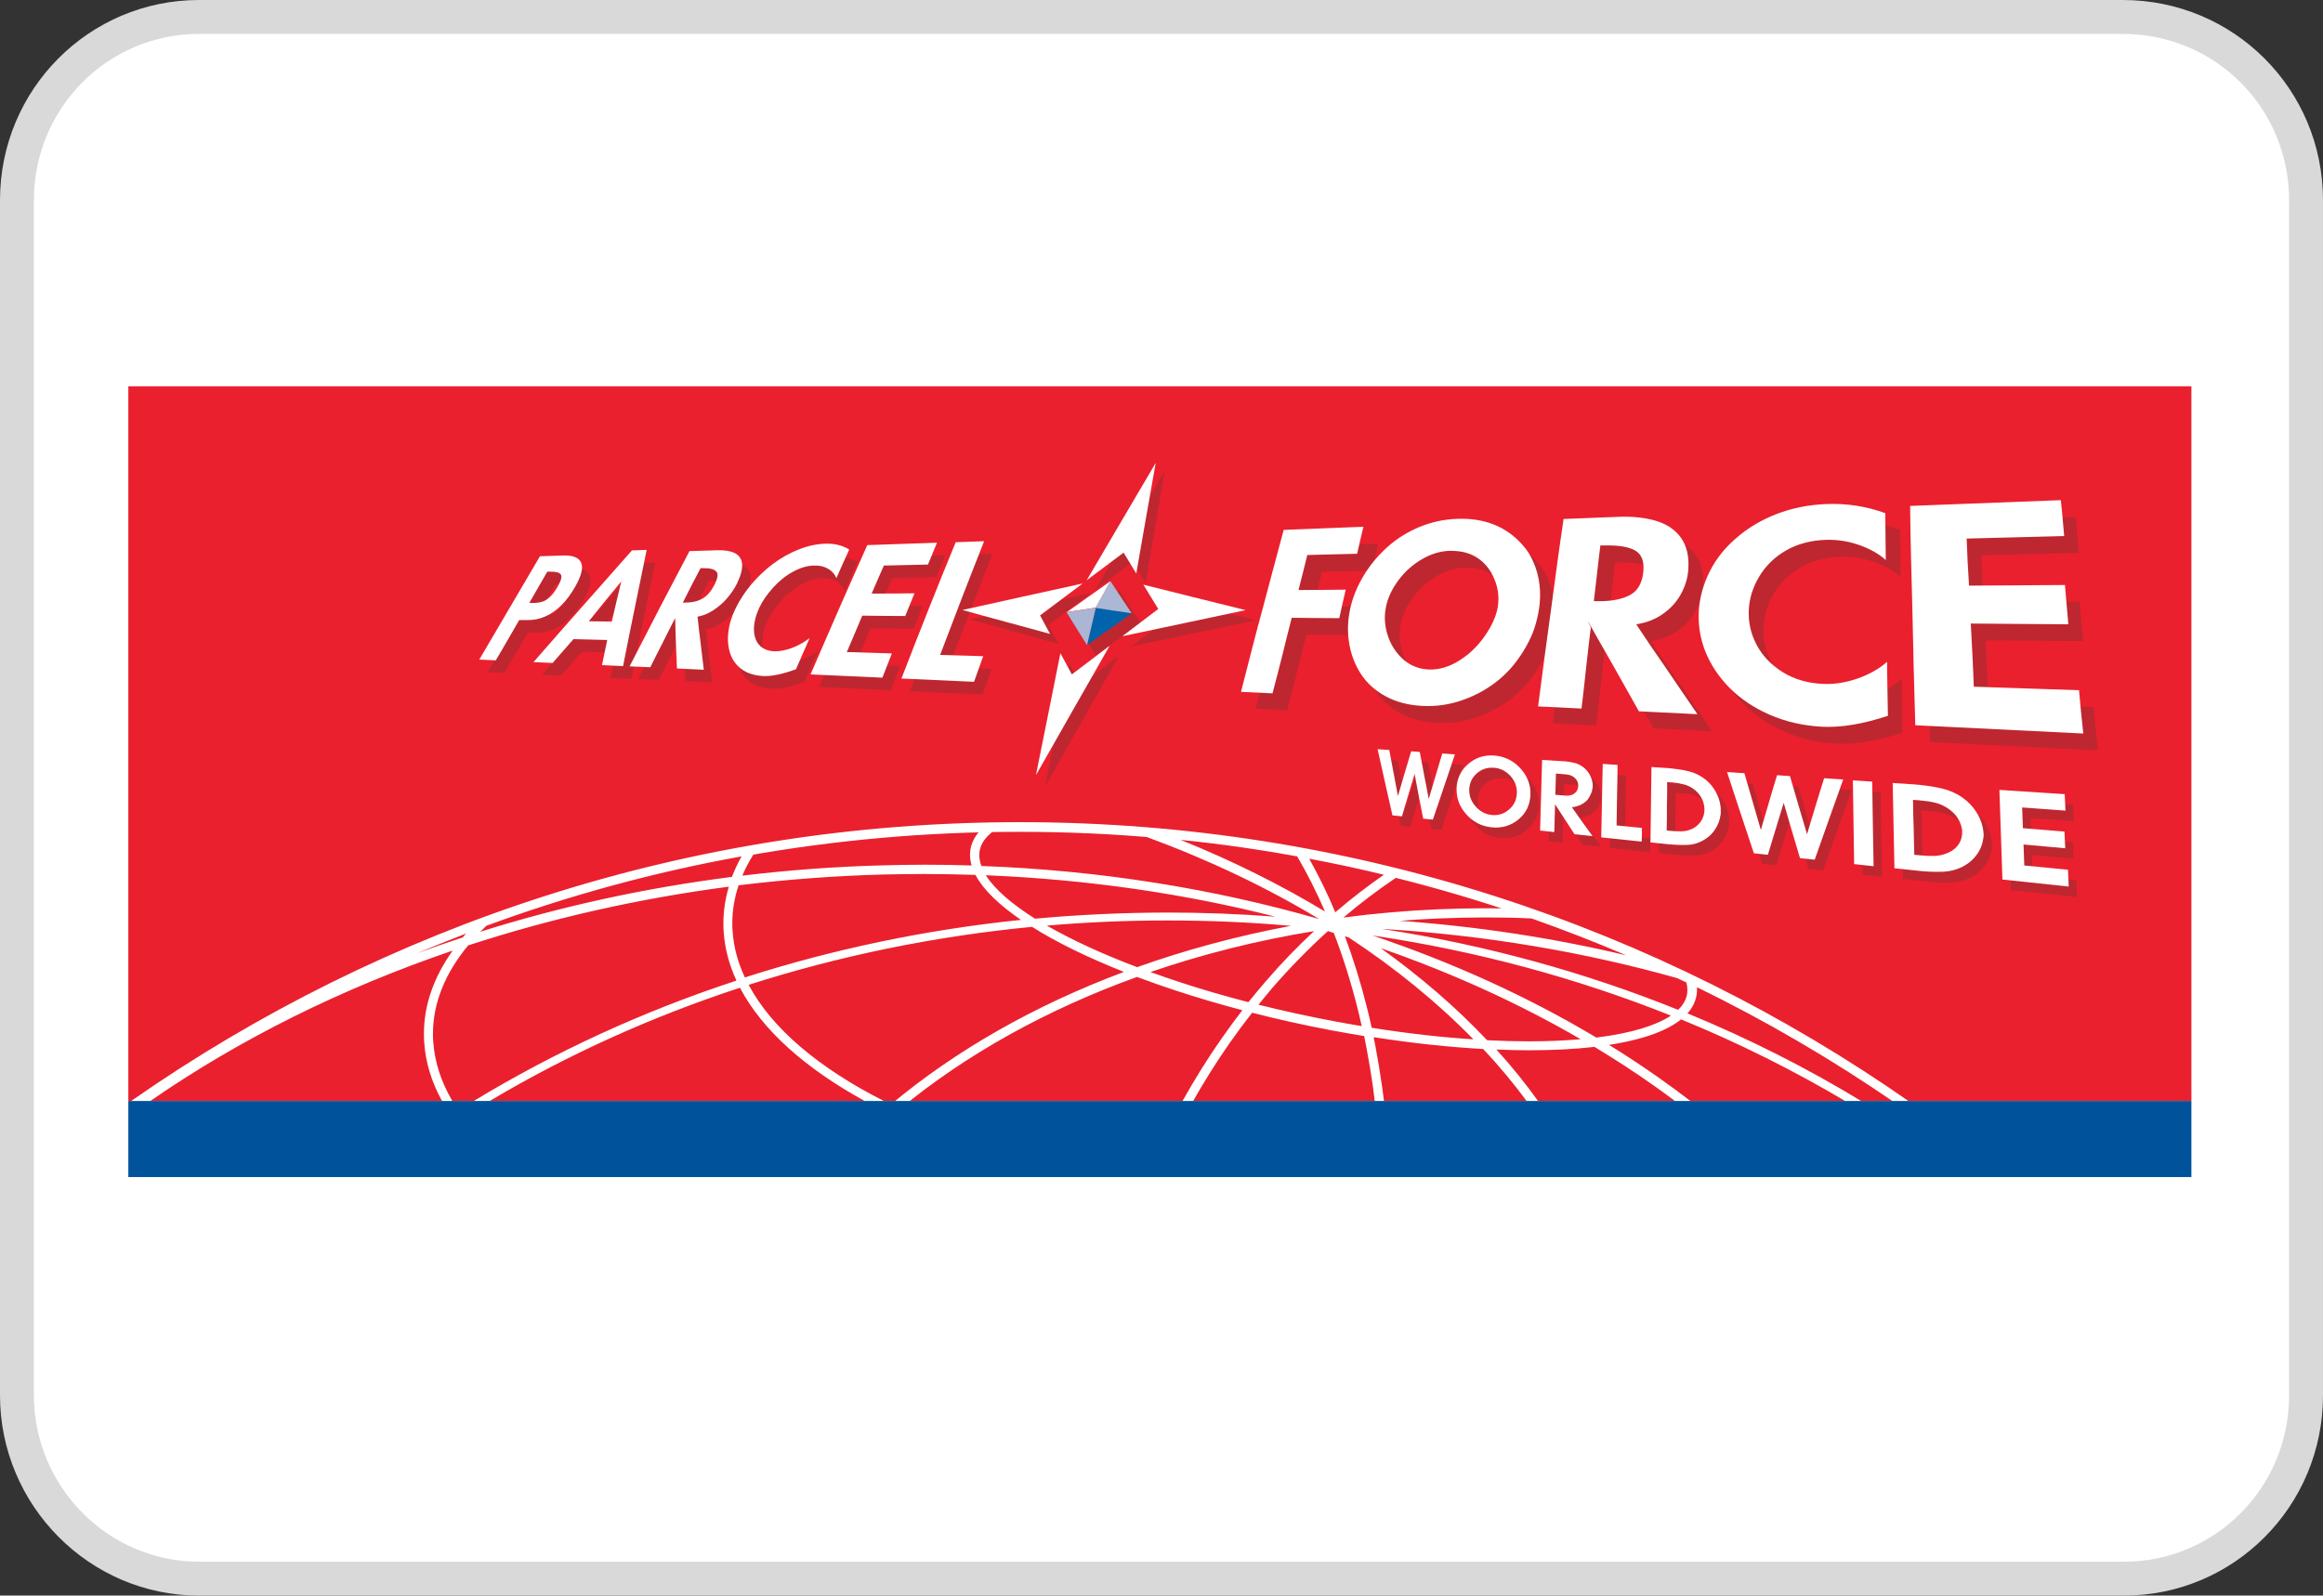 <?xml version="1.0" encoding="UTF-8"?>
<svg id="Layer_1" data-name="Layer 1" xmlns="http://www.w3.org/2000/svg" viewBox="0 0 185 127.1">
  <rect x="0" y="0" width="185" height="127.1" fill="#333333" stroke="none"/>
  <path d="M169.05,1.35H15.85C7.85,1.35,1.35,7.85,1.35,15.95v95.2c0,8,6.5,14.6,14.5,14.6h153.3c8,0,14.5-6.5,14.5-14.6V15.95c0-8.1-6.5-14.6-14.6-14.6h0Z" style="fill: #fff; stroke: #d9d9d9; stroke-width: 2.7px;"/>
  <g>
    <polygon points="10.22 30.77 174.52 30.77 174.52 87.69 174.52 87.7 10.22 87.7 10.22 87.29 10.22 30.77 10.22 30.77" style="fill: #ea202e; fill-rule: evenodd; stroke-width: 0px;"/>
    <path d="M42.03,50.39c-.3.53-.61,1.06-.92,1.59-.31.54-.62,1.08-.95,1.62-.44-.02-.87-.04-1.31-.06.83-1.43,1.67-2.83,2.47-4.21.8-1.36,1.59-2.7,2.36-4.02.59-.02,1.18-.04,1.81-.06.8-.03,1.29.16,1.47.57s.02,1.05-.47,1.92c-.34.59-.7,1.09-1.11,1.49s-.84.7-1.29.89c-.45.2-.92.29-1.39.28h-.68,0ZM44.25,46.56c-.24.41-.47.82-.71,1.23-.24.42-.48.83-.72,1.25h.27c.29,0,.54-.03.76-.1.22-.06.43-.2.63-.39.2-.2.41-.47.6-.81.28-.49.37-.82.25-.97-.12-.16-.39-.23-.83-.22h-.25ZM49.03,51.99c-.9-.02-1.81-.05-2.69-.07-.56.63-1.11,1.26-1.66,1.9-.51-.02-1.02-.05-1.52-.07,1.32-1.52,2.64-3.02,3.96-4.51,1.3-1.48,2.6-2.94,3.88-4.39.39,0,.78-.03,1.17-.04-.3,1.44-.6,2.92-.91,4.44-.32,1.56-.65,3.17-.97,4.82-.57-.02-1.12-.05-1.68-.08.14-.67.28-1.34.42-2h0ZM49.39,50.52c.13-.55.25-1.09.38-1.63.13-.53.25-1.06.38-1.58h0c-.43.53-.87,1.06-1.3,1.58-.43.53-.86,1.07-1.29,1.6.6,0,1.22.02,1.84.02h0ZM56.22,50.12c.07.68.15,1.37.24,2.07.09.71.17,1.43.26,2.17-.72-.03-1.43-.06-2.14-.1-.02-.69-.06-1.36-.08-2.03-.02-.66-.05-1.31-.06-1.95h-.02c-.33.63-.65,1.28-.97,1.92-.33.65-.67,1.3-.99,1.96-.56-.02-1.11-.05-1.65-.07.82-1.6,1.63-3.18,2.43-4.72.79-1.52,1.57-3,2.34-4.46.72-.02,1.45-.05,2.21-.07.58-.02,1.05.06,1.38.22.35.17.56.46.6.86.04.4-.1.93-.41,1.58-.2.4-.47.79-.79,1.17-.32.38-.7.69-1.11.96-.4.26-.82.43-1.23.5h0ZM56.47,46.26c-.23.45-.48.9-.71,1.36s-.46.92-.7,1.38h.22c.51,0,.95-.1,1.33-.31.38-.21.7-.59.97-1.11.27-.53.32-.88.14-1.06-.18-.19-.52-.27-1.02-.26h-.23ZM68.3,44.79c-.34.75-.69,1.51-1.02,2.27-.13-.32-.36-.57-.67-.75-.32-.18-.68-.26-1.07-.25-.58,0-1.15.18-1.73.5-.59.32-1.1.74-1.57,1.26-.48.53-.85,1.06-1.11,1.62-.26.55-.4,1.09-.42,1.61,0,.53.11.96.39,1.3.29.34.72.53,1.29.54.4,0,.85-.08,1.36-.27.5-.2.98-.46,1.4-.78-.36.82-.73,1.64-1.09,2.48-1.06.39-1.93.57-2.59.54-.67-.03-1.25-.2-1.7-.52-.44-.31-.75-.72-.93-1.23s-.24-1.08-.17-1.71c.07-.63.26-1.27.58-1.92.33-.68.75-1.32,1.27-1.94.52-.61,1.09-1.15,1.72-1.62.63-.47,1.31-.85,2.01-1.13.71-.29,1.41-.44,2.11-.47.76-.03,1.41.13,1.97.48h-.03ZM74.59,45.97c-1.19.03-2.37.05-3.53.08-.33.74-.65,1.48-.97,2.23,1.12,0,2.27,0,3.41-.02-.25.6-.5,1.21-.74,1.81-1.14,0-2.3-.02-3.42-.03-.21.48-.41.96-.61,1.44-.21.49-.41.97-.62,1.46,1.17.04,2.38.07,3.59.11-.26.64-.51,1.28-.76,1.93-1.96-.09-3.87-.17-5.72-.26.79-1.81,1.55-3.59,2.31-5.32.74-1.7,1.49-3.35,2.21-4.98,1.81-.06,3.66-.12,5.55-.19-.23.57-.47,1.14-.71,1.72h0v.02ZM79.04,44.13c-.56,1.44-1.14,2.9-1.72,4.39-.58,1.52-1.18,3.07-1.78,4.66,1.12.03,2.25.07,3.43.1-.25.68-.48,1.36-.73,2.04-1.99-.09-3.93-.18-5.78-.26.74-1.92,1.47-3.79,2.2-5.62.71-1.79,1.42-3.53,2.12-5.24.73-.02,1.48-.05,2.26-.08h0Z" style="fill: #be272f; stroke-width: 0px;"/>
    <path d="M83.22,62.68c.34-1.7.66-3.38.99-5.03.32-1.62.63-3.22.94-4.8.3.57.61,1.14.92,1.71,1.01-.77,2.02-1.54,3.03-2.3-.95,1.68-1.91,3.38-2.88,5.1-.98,1.75-1.99,3.52-3,5.32h0ZM84.31,51.29c-1.21-.33-2.4-.67-3.58-.99-1.17-.32-2.32-.65-3.47-.96,1.58-.35,3.18-.7,4.78-1.05,1.61-.35,3.23-.71,4.86-1.06-1.14.85-2.27,1.7-3.41,2.56.27.5.54,1,.81,1.51h.01ZM87.22,46.99c.95-1.63,1.89-3.23,2.82-4.82.91-1.56,1.82-3.11,2.71-4.63-.24,1.43-.49,2.87-.74,4.34-.25,1.5-.52,3.01-.78,4.56-.35-.56-.69-1.12-1.03-1.68-.99.74-1.98,1.49-2.98,2.23h0ZM91.77,47.34c1.33.34,2.68.68,4.04,1.02,1.38.35,2.78.7,4.2,1.05-1.68.35-3.34.71-5,1.05-1.64.34-3.28.69-4.91,1.03.96-.73,1.92-1.45,2.88-2.18-.41-.66-.81-1.32-1.21-1.97h0Z" style="fill: #be272f; fill-rule: evenodd; stroke-width: 0px;"/>
    <path d="M85.62,49.55s.02-.02.03-.02c1.17-.82,2.33-1.65,3.49-2.47h0s0,.02.02.02c.56.84,1.12,1.7,1.7,2.56q.39.57,0,0h0c-1.19.85-2.38,1.7-3.58,2.56h0c-.56-.9-1.11-1.78-1.66-2.65h0ZM89.15,47.06c-.39.71-.78,1.42-1.17,2.13h0c.39-.71.78-1.42,1.17-2.13h0ZM87.97,49.21c-.23.99-.46,1.99-.69,3,.24-1.01.47-2.01.7-3h0Z" style="fill: #be272f; fill-rule: evenodd; stroke-width: 0px;"/>
    <path d="M84.94,48.77s.02,0,.03-.02c1.16-.82,2.32-1.64,3.47-2.46q.77-.55,0,0c-.39.7-.78,1.4-1.17,2.11-.78.12-1.56.24-2.33.36h0Z" style="fill: #fff; fill-rule: evenodd; stroke-width: 0px;"/>
    <path d="M87.28,48.4c.94.15,1.89.3,2.85.45h0c-1.18.84-2.37,1.69-3.56,2.53h0c.24-1,.47-2,.71-2.98h0Z" style="fill: #0063ab; fill-rule: evenodd; stroke-width: 0px;"/>
    <path d="M84.94,48.77h0c.77-.12,1.55-.24,2.33-.36-.23.98-.47,1.98-.7,2.98h0c-.55-.88-1.1-1.75-1.63-2.62h0Z" style="fill: #abb5d4; fill-rule: evenodd; stroke-width: 0px;"/>
    <path d="M88.44,46.3s0,.02.01.02c.55.83,1.11,1.68,1.67,2.53h0c-.96-.14-1.92-.28-2.87-.43.39-.71.78-1.42,1.18-2.13h.01Z" style="fill: #abb7d5; fill-rule: evenodd; stroke-width: 0px;"/>
    <path d="M82.5,61.75c.34-1.69.67-3.35,1-4.98.32-1.61.64-3.19.95-4.74.3.56.6,1.12.91,1.69,1-.76,2.01-1.52,3.01-2.28-.95,1.66-1.91,3.34-2.88,5.05-.98,1.73-1.98,3.48-2.99,5.26h0ZM83.63,50.5c-1.2-.33-2.38-.66-3.55-.97-1.16-.31-2.3-.63-3.43-.94,1.57-.35,3.15-.7,4.74-1.05,1.6-.35,3.21-.71,4.83-1.06-1.13.84-2.26,1.69-3.39,2.54.26.49.53.99.8,1.49h0ZM86.53,46.24c.95-1.61,1.89-3.21,2.81-4.78.91-1.55,1.81-3.08,2.7-4.59-.25,1.41-.5,2.85-.76,4.3-.26,1.48-.52,2.98-.79,4.51-.34-.56-.68-1.11-1.01-1.66-.98.74-1.97,1.48-2.96,2.22h.01ZM91.05,46.57c1.32.33,2.65.66,4,1,1.37.34,2.75.68,4.15,1.03-1.66.35-3.31.7-4.95,1.05-1.63.34-3.26.69-4.87,1.03.96-.72,1.91-1.44,2.86-2.17-.4-.65-.8-1.31-1.19-1.95h0Z" style="fill: #fff; fill-rule: evenodd; stroke-width: 0px;"/>
    <path d="M41.35,49.39c-.3.53-.61,1.06-.92,1.59-.31.54-.62,1.08-.95,1.62-.44-.02-.87-.04-1.31-.06.83-1.43,1.67-2.83,2.47-4.21.79-1.36,1.59-2.7,2.36-4.02.59-.02,1.18-.04,1.81-.06.8-.03,1.29.16,1.47.57s.02,1.05-.47,1.91c-.34.59-.7,1.09-1.11,1.49s-.84.7-1.29.89c-.45.2-.92.29-1.39.28h-.68,0ZM43.58,45.55c-.24.41-.47.82-.71,1.23-.24.42-.48.83-.72,1.25h.27c.29,0,.54-.03.76-.1.22-.06.43-.2.63-.39.2-.2.41-.47.6-.81.28-.49.37-.82.25-.97-.12-.16-.39-.23-.83-.22h-.25ZM48.36,50.98c-.9-.02-1.81-.05-2.69-.07-.56.63-1.11,1.26-1.66,1.9-.51-.02-1.02-.05-1.52-.07,1.32-1.52,2.64-3.02,3.96-4.51,1.3-1.48,2.6-2.94,3.88-4.39.39,0,.78-.03,1.17-.04-.3,1.44-.6,2.92-.91,4.44-.32,1.56-.65,3.17-.97,4.82-.57-.02-1.12-.05-1.68-.08.14-.67.28-1.34.42-2h0ZM48.72,49.52c.13-.55.25-1.09.38-1.63.13-.53.25-1.06.38-1.58h0c-.43.53-.87,1.06-1.3,1.58-.43.53-.86,1.07-1.29,1.6.6,0,1.22.02,1.85.02h-.01ZM55.55,49.11c.07.68.15,1.37.24,2.07.09.71.17,1.43.26,2.17-.72-.03-1.43-.06-2.14-.1-.02-.69-.06-1.36-.08-2.03-.02-.66-.05-1.31-.06-1.95h-.02c-.33.63-.65,1.28-.97,1.92-.33.65-.67,1.3-.99,1.96-.56-.02-1.11-.05-1.65-.07.82-1.6,1.63-3.18,2.43-4.72.79-1.52,1.57-3,2.34-4.46.72-.02,1.45-.05,2.21-.07.58-.02,1.05.06,1.38.22.35.17.56.46.6.86.04.4-.1.93-.41,1.58-.2.4-.47.79-.79,1.17-.32.38-.7.69-1.11.96-.4.26-.82.43-1.23.5h0ZM55.79,45.26c-.23.45-.48.9-.71,1.36s-.46.92-.7,1.38h.22c.51,0,.95-.1,1.33-.31.38-.21.7-.59.97-1.11.27-.53.32-.88.14-1.06-.18-.19-.52-.27-1.02-.26h-.23ZM67.63,43.78c-.34.75-.69,1.51-1.02,2.27-.13-.32-.36-.57-.67-.75s-.68-.26-1.07-.25c-.58,0-1.15.18-1.73.5-.59.32-1.1.74-1.57,1.26-.48.53-.85,1.06-1.11,1.62-.26.55-.4,1.09-.42,1.61,0,.53.11.96.39,1.3.29.34.72.53,1.29.54.4,0,.85-.08,1.36-.27.5-.19.98-.46,1.4-.78-.36.82-.73,1.64-1.09,2.48-1.06.39-1.93.57-2.59.54-.67-.03-1.25-.2-1.7-.52-.44-.31-.75-.72-.93-1.23s-.24-1.08-.17-1.71c.07-.63.26-1.27.58-1.92.33-.68.75-1.32,1.27-1.94.52-.61,1.09-1.15,1.72-1.62.63-.47,1.31-.85,2.01-1.13.71-.29,1.41-.44,2.11-.47.76-.03,1.41.13,1.97.48h-.03ZM73.92,44.97c-1.19.03-2.37.05-3.53.08-.33.74-.65,1.48-.97,2.23,1.12,0,2.27,0,3.41-.02-.25.6-.5,1.21-.74,1.81-1.14,0-2.3-.02-3.42-.03-.21.48-.41.96-.61,1.44-.21.49-.41.97-.62,1.46,1.17.04,2.38.07,3.59.11-.26.64-.51,1.28-.76,1.93-1.96-.09-3.87-.17-5.72-.26.79-1.81,1.55-3.59,2.31-5.32.74-1.7,1.49-3.35,2.21-4.98,1.81-.06,3.66-.12,5.55-.19-.23.57-.47,1.14-.71,1.72h0v.02ZM78.37,43.12c-.56,1.44-1.15,2.9-1.72,4.39-.58,1.52-1.18,3.07-1.78,4.66,1.12.03,2.25.07,3.43.1-.25.68-.48,1.36-.73,2.04-1.99-.09-3.93-.18-5.78-.26.74-1.92,1.47-3.79,2.2-5.62.71-1.79,1.42-3.53,2.12-5.24.73-.02,1.48-.05,2.26-.08h0Z" style="fill: #fff; stroke-width: 0px;"/>
    <path d="M111.56,65.77c-.2-.89-.4-1.78-.6-2.66-.19-.87-.39-1.74-.58-2.6.31.02.62.04.93.06.11.6.23,1.21.34,1.82.12.61.23,1.23.35,1.85.17-.59.35-1.19.52-1.78s.35-1.19.53-1.78c.23,0,.46.03.69.05.11.62.23,1.24.35,1.86.12.62.25,1.25.36,1.88.18-.6.36-1.21.54-1.81.18-.6.36-1.21.54-1.81.33.02.67.04,1.01.07-.3.87-.59,1.74-.88,2.6-.29.87-.59,1.73-.88,2.6-.26-.03-.52-.06-.77-.08-.12-.6-.23-1.2-.35-1.79l-.33-1.77c-.17.56-.34,1.13-.51,1.69-.17.56-.34,1.13-.5,1.69-.25-.03-.5-.05-.75-.08h-.01ZM119.64,61.02c.82.06,1.51.38,2.08.99.28.3.5.63.64.99s.21.74.19,1.15c-.01.41-.11.77-.26,1.1-.16.33-.4.62-.7.87-.61.5-1.33.71-2.14.62-.8-.08-1.47-.43-2.01-1.04-.27-.3-.47-.63-.6-.97-.12-.34-.18-.71-.17-1.1s.1-.74.25-1.06.37-.61.66-.86c.58-.51,1.27-.74,2.07-.69h-.01ZM119.61,62c-.52-.04-.97.12-1.34.45-.37.33-.57.75-.59,1.26-.02.5.14.96.5,1.36.36.41.79.64,1.3.69.52.05.97-.09,1.37-.44.4-.34.6-.78.62-1.3.02-.52-.16-.98-.52-1.38-.36-.39-.8-.61-1.34-.65h0ZM123.32,67.02c.03-.95.05-1.9.08-2.84.03-.94.06-1.88.08-2.81.58.04,1.16.07,1.74.11.3.02.57.07.84.13.26.06.51.19.75.38.22.19.4.41.52.67.12.26.19.53.18.8,0,.07-.01.14-.02.21-.01.07-.03.15-.05.22-.05.15-.12.3-.2.44-.08.14-.17.26-.28.35-.16.14-.33.24-.52.32-.18.07-.38.12-.59.14.27.38.54.76.81,1.14.28.39.55.77.84,1.16-.48-.05-.96-.1-1.44-.15-.26-.4-.52-.8-.77-1.19-.26-.39-.51-.78-.76-1.17h-.02c0,.36-.02.73-.03,1.09,0,.37-.02.73-.03,1.1-.38-.04-.75-.08-1.12-.12h0v.02ZM124.53,64.14c.2.02.41.03.62.05.06,0,.1.01.16.02h.18c.1,0,.21-.02.31-.05.1-.02.19-.07.26-.13.1-.08.17-.16.22-.27.05-.1.08-.21.08-.33s-.02-.25-.08-.37c-.05-.12-.14-.22-.24-.3-.13-.1-.27-.17-.4-.2-.14-.03-.29-.05-.44-.06-.21-.02-.42-.03-.62-.05-.01.28-.01.56-.02.84,0,.28-.02.56-.03.84h0ZM128.19,67.54c.02-.98.04-1.96.06-2.94.02-.97.03-1.94.06-2.91.39.03.79.05,1.18.08,0,.8-.03,1.6-.04,2.4,0,.8-.03,1.61-.04,2.42.67.07,1.34.13,2.02.2,0,.36,0,.72-.02,1.09-1.08-.12-2.16-.23-3.22-.34h0ZM132.11,67.95c.02-1.01.03-2.02.04-3.02s.03-2,.04-2.99c.47.03.94.06,1.41.09.06,0,.11.02.16.02s.1,0,.15.02c.45.04.91.12,1.36.24.45.12.86.34,1.23.63.33.27.59.58.79.94.21.37.34.74.39,1.12,0,.07.02.15.03.22,0,.07,0,.15,0,.22v.19c0,.06-.02.12-.03.18-.05.37-.19.73-.4,1.06-.21.34-.48.61-.82.82-.44.28-.89.43-1.39.45s-1,0-1.53-.05c-.49-.05-.98-.1-1.46-.15h.02ZM133.38,66.98c.06,0,.11.01.17.02.35.04.7.06,1.03.05.34,0,.67-.09.97-.26.27-.15.48-.37.63-.62.15-.26.23-.53.23-.83,0-.32-.07-.64-.23-.94-.16-.3-.39-.56-.69-.76-.23-.15-.47-.27-.73-.33-.26-.07-.52-.11-.79-.13-.07,0-.14-.02-.22-.02s-.15,0-.22-.02h-.09c0,.64,0,1.29-.02,1.93,0,.65,0,1.29-.02,1.94h0l-.02-.03ZM140.35,68.82c-.37-1.1-.73-2.2-1.09-3.28-.35-1.08-.71-2.14-1.05-3.2.45.03.91.06,1.38.09.21.74.43,1.49.65,2.24.22.76.44,1.52.66,2.28.21-.72.43-1.45.64-2.18s.43-1.45.65-2.18c.34.02.68.04,1.03.07.22.76.45,1.53.67,2.3.23.77.46,1.55.69,2.33.22-.74.45-1.48.67-2.23.22-.74.46-1.48.69-2.23.5.03,1.01.07,1.52.1-.38,1.07-.76,2.13-1.14,3.2-.38,1.06-.76,2.13-1.13,3.19-.39-.04-.79-.08-1.17-.12-.22-.75-.44-1.49-.66-2.22-.21-.73-.43-1.46-.64-2.19-.21.69-.42,1.38-.63,2.07s-.42,1.38-.63,2.07c-.38-.04-.75-.08-1.12-.12h.01ZM148.33,69.67c-.02-1.12-.03-2.24-.05-3.35s-.03-2.21-.05-3.32c.51.03,1.02.07,1.54.1.02,1.11.03,2.23.05,3.35.02,1.12.04,2.25.06,3.39-.53-.06-1.04-.11-1.56-.17h.01ZM151.54,70.01c-.02-1.14-.05-2.29-.07-3.42s-.04-2.26-.07-3.38c.6.04,1.21.07,1.81.12.07,0,.14.02.21.02s.13.02.19.02c.59.06,1.18.15,1.76.29s1.12.38,1.61.73c.42.3.77.66,1.04,1.07.28.42.46.85.55,1.28.02.09.03.17.04.25s.02.17.03.25v.21c0,.07-.02.14-.03.21-.06.42-.21.83-.47,1.21s-.6.69-1.01.93c-.54.31-1.14.47-1.77.49-.62.02-1.28,0-1.96-.08-.63-.07-1.25-.13-1.87-.2h.01ZM153.13,68.93c.06,0,.13.01.2.02.46.05.91.08,1.34.07.43,0,.83-.1,1.21-.28.36-.17.62-.41.8-.69.18-.29.26-.6.25-.95,0-.37-.13-.73-.34-1.07-.21-.35-.53-.64-.92-.88-.3-.18-.61-.31-.94-.38-.33-.08-.68-.13-1.02-.16-.1,0-.19-.02-.29-.03-.09,0-.19-.01-.28-.02h-.12c0,.73.03,1.46.05,2.19s.03,1.47.05,2.2h0v-.02ZM160.14,70.92c-.04-1.21-.08-2.4-.12-3.6-.04-1.19-.08-2.38-.12-3.56,1.7.11,3.44.22,5.2.34.02.44.04.88.06,1.31-1.16-.08-2.32-.17-3.45-.25.02.55.04,1.1.06,1.65,1.08.09,2.19.18,3.31.27.02.44.04.88.06,1.33-1.12-.1-2.23-.2-3.32-.3.02.56.04,1.11.06,1.67,1.14.11,2.3.23,3.48.34.02.45.04.89.06,1.34-1.79-.19-3.55-.38-5.28-.56h0v.02Z" style="fill: #be272f; stroke-width: 0px;"/>
    <path d="M110.89,64.94c-.2-.89-.4-1.78-.6-2.66-.19-.87-.39-1.74-.58-2.6.31.02.62.04.93.06.11.6.23,1.21.34,1.82.12.61.23,1.23.35,1.85.17-.59.35-1.19.52-1.78s.35-1.19.53-1.78c.23,0,.46.03.69.05.11.62.23,1.24.35,1.86.12.62.25,1.25.36,1.88.18-.6.36-1.21.54-1.81.18-.6.36-1.21.54-1.81.33.02.67.04,1.01.07-.3.87-.59,1.74-.88,2.6-.29.87-.59,1.73-.88,2.6-.26-.03-.52-.05-.77-.08-.12-.6-.23-1.2-.35-1.79l-.33-1.77c-.17.56-.34,1.13-.51,1.69-.17.56-.34,1.13-.5,1.69-.25-.03-.5-.05-.75-.08h-.01ZM118.97,60.18c.82.06,1.51.38,2.08.99.28.3.5.63.64.99s.21.74.19,1.15c-.01.41-.11.77-.26,1.1-.16.33-.4.62-.7.87-.61.5-1.33.71-2.14.62-.8-.08-1.47-.43-2.01-1.04-.27-.3-.47-.63-.6-.97-.12-.34-.18-.71-.17-1.1s.1-.74.25-1.06.37-.61.66-.86c.58-.51,1.26-.74,2.07-.69h-.01ZM118.94,61.16c-.52-.04-.97.12-1.34.45-.37.33-.57.75-.59,1.26-.02.5.14.96.5,1.36.36.41.79.64,1.3.69.52.05.97-.09,1.37-.44.4-.34.6-.78.62-1.3.02-.52-.16-.98-.52-1.38-.36-.39-.8-.61-1.34-.65h0ZM122.65,66.18c.03-.95.05-1.9.08-2.84s.06-1.88.08-2.81c.58.04,1.16.07,1.74.11.3.02.57.07.84.13.26.06.51.19.75.38.22.19.4.41.52.67.12.26.19.53.18.8,0,.07-.01.14-.02.21-.01.07-.03.15-.05.22-.05.15-.12.3-.2.44-.08.14-.17.26-.28.35-.16.14-.33.24-.52.32-.18.07-.38.12-.59.14.27.38.54.76.81,1.14.28.39.55.77.84,1.16-.48-.05-.96-.1-1.44-.15-.26-.4-.52-.8-.77-1.19-.26-.39-.51-.78-.76-1.17h-.02c0,.36-.02.73-.03,1.09,0,.37-.02.73-.03,1.1-.38-.04-.75-.08-1.12-.12h0v.02ZM123.86,63.31c.2.02.41.03.62.05.06,0,.1,0,.16.02h.18c.1,0,.21-.02.31-.05.1-.02.19-.07.26-.13.1-.08.17-.16.22-.27.05-.1.08-.21.08-.33s-.02-.25-.08-.37c-.05-.12-.14-.22-.24-.3-.13-.1-.27-.17-.4-.2-.14-.03-.29-.05-.44-.06-.21-.02-.42-.03-.62-.05-.01.28-.01.56-.02.84,0,.28-.02.56-.03.84h0ZM127.52,66.7c.02-.98.04-1.96.06-2.94.02-.97.03-1.94.06-2.91.39.03.79.05,1.18.08,0,.8-.03,1.6-.04,2.4s-.03,1.61-.04,2.42c.67.07,1.34.13,2.02.2,0,.36,0,.72-.02,1.09-1.08-.12-2.16-.23-3.22-.34h0ZM131.44,67.11c.02-1.01.03-2.02.04-3.02s.03-1.99.04-2.99c.47.03.94.06,1.41.09.06,0,.11.02.16.02s.1,0,.15.02c.45.04.91.12,1.36.24.45.12.86.34,1.23.63.33.27.59.58.79.94.21.37.34.74.39,1.12,0,.07.02.15.03.22,0,.07,0,.15,0,.22v.19c0,.07-.02.12-.03.18-.05.37-.19.73-.4,1.06-.21.34-.48.61-.82.82-.44.28-.89.43-1.39.45s-1,0-1.53-.05c-.49-.05-.98-.1-1.46-.15h.02ZM132.71,66.15c.06,0,.11.01.17.02.35.04.7.06,1.03.05.34,0,.67-.09.97-.26.27-.15.48-.37.63-.62.15-.26.23-.53.23-.83,0-.32-.07-.64-.23-.94-.16-.3-.39-.56-.69-.76-.23-.15-.47-.27-.73-.33-.26-.07-.52-.11-.79-.14-.07,0-.14-.02-.22-.02s-.15,0-.22-.02h-.09c0,.64,0,1.29-.02,1.93,0,.65,0,1.29-.02,1.94h0l-.02-.02ZM139.68,67.98c-.37-1.1-.73-2.2-1.09-3.28-.35-1.08-.71-2.14-1.05-3.2.45.03.91.06,1.38.09.21.74.43,1.49.65,2.24.22.76.44,1.52.66,2.28.21-.73.43-1.45.64-2.18.21-.73.43-1.45.65-2.18.34.02.68.04,1.03.07.22.76.45,1.53.67,2.3.23.77.46,1.55.69,2.33.22-.74.45-1.48.67-2.23.22-.74.46-1.48.69-2.23.5.03,1.01.07,1.52.1-.38,1.07-.76,2.13-1.14,3.2-.38,1.06-.76,2.13-1.13,3.19-.39-.04-.79-.08-1.17-.12-.22-.75-.44-1.49-.66-2.22-.21-.73-.43-1.46-.64-2.19-.21.69-.42,1.38-.63,2.07s-.42,1.38-.63,2.07c-.38-.04-.75-.08-1.12-.12h.01ZM147.66,68.83c-.02-1.12-.03-2.24-.05-3.35s-.03-2.21-.05-3.32c.51.03,1.02.07,1.54.1.02,1.11.03,2.23.05,3.35.02,1.12.04,2.25.06,3.39-.53-.06-1.04-.11-1.56-.17h.01ZM150.87,69.17c-.02-1.14-.05-2.29-.07-3.42s-.04-2.26-.07-3.38c.6.04,1.21.07,1.81.12.07,0,.14.02.21.02s.13.02.19.02c.59.06,1.18.15,1.76.29s1.12.38,1.61.73c.42.3.77.66,1.04,1.07.28.42.46.85.55,1.28.02.09.03.17.04.25s.02.17.03.25v.21c0,.07-.02.14-.03.21-.06.42-.21.83-.47,1.2-.26.38-.6.69-1.01.93-.54.31-1.14.47-1.77.49-.62.02-1.28,0-1.96-.08-.63-.07-1.25-.13-1.87-.2h.01ZM152.46,68.09c.06,0,.13.01.2.02.46.05.91.08,1.34.07.43,0,.83-.1,1.21-.28.36-.17.62-.41.8-.69.18-.29.26-.6.25-.95,0-.37-.13-.73-.34-1.07-.21-.35-.53-.64-.92-.88-.3-.18-.61-.31-.94-.38-.33-.08-.68-.13-1.02-.16-.1,0-.19-.02-.29-.03-.09,0-.19,0-.28-.02h-.12c0,.73.03,1.46.05,2.19.02.73.03,1.47.05,2.2h0v-.02ZM159.47,70.08c-.04-1.21-.08-2.4-.12-3.6-.04-1.19-.08-2.38-.12-3.56,1.7.11,3.44.22,5.2.34.02.44.04.88.06,1.31-1.16-.08-2.32-.17-3.45-.25.02.55.04,1.1.06,1.65,1.08.09,2.19.18,3.31.27.02.44.04.88.06,1.33-1.12-.1-2.23-.2-3.32-.3.02.56.04,1.11.06,1.67,1.14.11,2.3.23,3.48.34.02.45.04.89.06,1.34-1.79-.19-3.55-.38-5.28-.56h0v.02Z" style="fill: #fff; stroke-width: 0px;"/>
    <path d="M94.02,66.9c4.12,1.66,7.97,3.58,11.5,5.71-.67-1.55-1.41-3.02-2.21-4.39l.92.17c-3.36-.64-6.76-1.14-10.21-1.49h0ZM106.35,72.66c1.24-1.06,2.53-2.06,3.86-2.98-1.96-.48-3.95-.9-5.95-1.28.75,1.34,1.45,2.76,2.08,4.27h0ZM107.11,74.59c.66,1.78,1.25,3.66,1.74,5.62.14.55.27,1.1.39,1.66,2.85.45,5.57.76,8.1.92-2.86-2.93-6.19-5.65-9.92-8.11l-.31-.1h0ZM109.4,82.65c.05.23.1.47.14.71.2,1.07.38,2.16.54,3.27.05.38.1.76.15,1.15l.02.14h-.74l-.02-.14c-.04-.35-.09-.7-.13-1.05-.15-1.09-.33-2.17-.53-3.23-.06-.32-.13-.65-.19-.97-.83-.14-1.66-.28-2.51-.44h-.01c-2.21-.42-4.35-.89-6.4-1.42-.62.79-1.23,1.61-1.81,2.44-1.04,1.49-2.01,3.04-2.92,4.64l-.09.16h-.84l.09-.16.06-.11c.96-1.71,1.99-3.37,3.1-4.95.53-.76,1.07-1.49,1.63-2.22-1.8-.47-3.54-.99-5.2-1.53-1.1-.36-2.17-.74-3.19-1.12-7.26,2.62-13.68,6.22-18.87,10.51-.25-.12-.49-.23-.73-.35,5.11-4.28,11.42-7.89,18.56-10.56-2.87-1.14-5.36-2.35-7.32-3.59-7.86.76-15.42,2.33-22.57,4.62,1.86,3.49,5.64,6.66,10.79,9.26l.4.2h-1.56l-.37-.2c-4.71-2.58-8.18-5.65-9.95-9.03-7.08,2.32-13.75,5.35-19.88,8.99l-.41.25h-1.27l.41-.25c6.41-3.88,13.41-7.11,20.87-9.56-.57-1.23-.91-2.49-1.01-3.79-.02-.25-.03-.5-.03-.76,0-.99.15-1.97.43-2.93-7.25.95-14.21,2.54-20.76,4.68-1.81,2.19-2.8,4.56-2.8,7.04,0,.23,0,.47.03.71.12,1.58.63,3.12,1.49,4.6l.15.25h-.83c-.05-.08-.1-.17-.14-.25-.8-1.46-1.28-2.99-1.39-4.55-.02-.25-.03-.5-.03-.76,0-2.33.81-4.55,2.29-6.63-8.86,3.02-16.95,7.06-23.96,11.9-.14.09-.27.19-.41.29h-1.53l.41-.29c20.04-13.95,44.39-22.13,70.65-22.13h0c26.4,0,50.86,8.27,70.96,22.34l.11.07h-1.29l-.11-.08c-5-3.44-10.26-6.51-15.75-9.19h.02v.2c0,.17-.02.33-.05.5-.1.51-.34.97-.71,1.39,4.92,2.03,9.61,4.4,14.01,7.09l.13.08h-1.26l-.14-.08c-4.18-2.49-8.61-4.71-13.25-6.61-.71.57-1.69,1.04-2.92,1.41-.83.25-1.77.46-2.82.62,1.36.84,2.69,1.72,3.97,2.62.89.63,1.76,1.27,2.62,1.93l.13.1h-1.22l-.14-.1c-.6-.45-1.2-.89-1.81-1.32-1.51-1.07-3.09-2.09-4.71-3.07-1.56.18-3.3.27-5.2.27-.84,0-1.71-.02-2.61-.06,1.22,1.34,2.34,2.73,3.36,4.16l.09.12h-.91l-.09-.12c-1.06-1.44-2.23-2.85-3.5-4.2-2.7-.15-5.62-.46-8.7-.94h0l-.02.03ZM108.45,81.75c-.1-.46-.21-.91-.32-1.36-.53-2.13-1.17-4.16-1.91-6.08-.16-.05-.31-.09-.47-.14-1.53,1.39-2.99,2.88-4.37,4.46h0c-.39.46-.78.93-1.16,1.4,1.95.49,3.97.93,6.03,1.32h.01c.74.14,1.48.27,2.2.39h0ZM111.17,69.92c-1.44.97-2.84,2.03-4.18,3.17,2.47-.33,5-.55,7.56-.66,1.26-.05,2.5-.08,3.71-.08.44,0,.88,0,1.32.01.35.12.7.23,1.05.35-3.1-1.05-6.26-1.98-9.46-2.78h0ZM121.97,73.16c-1.23-.06-2.46-.08-3.71-.08s-2.46.03-3.68.08c-1.04.04-2.07.11-3.09.19,6.25.45,12.28,1.38,18.03,2.75-2.48-1.06-5-2.04-7.55-2.94h0ZM129.78,76.21c.22.09.44.19.66.29-.22-.1-.44-.19-.66-.29h0ZM130.8,76.65c.21.09.42.19.64.28-.21-.09-.42-.19-.64-.28h0ZM131.88,77.13c.19.09.38.17.57.26-.19-.09-.38-.17-.57-.26h0ZM132.89,77.6c.21.1.42.2.63.29-.21-.1-.42-.2-.63-.29h0ZM133.59,77.92c-7.38-2.08-15.29-3.43-23.56-3.93,8.3,1.28,16.22,3.47,23.61,6.45.39-.37.63-.78.71-1.23.02-.11.03-.24.03-.36,0-.19-.03-.39-.08-.59-.24-.11-.48-.23-.72-.34h0ZM33.18,75.95c1.21-.45,2.43-.87,3.67-1.28.09-.1.18-.21.27-.31-1.32.51-2.64,1.04-3.94,1.59h0ZM38.72,73.76c-.16.15-.32.31-.47.46,6.34-2,13.06-3.48,20.04-4.37.21-.55.47-1.1.77-1.64h.04c-7.02,1.26-13.83,3.13-20.38,5.54h0ZM59.5,68.14l.51-.09c-.35.56-.65,1.12-.89,1.7,3.66-.44,7.39-.72,11.18-.82,1.17-.03,2.3-.05,3.38-.05,1.24,0,2.47.02,3.7.06-.09-.29-.13-.57-.13-.85h0v-.07h0c.01-.44.13-.85.34-1.23.1-.17.21-.34.35-.5.36,0,.73-.02,1.09-.02l-.08.06h0c-.31.26-.55.53-.71.82-.15.28-.24.58-.25.89h0v.06h0c0,.29.06.58.16.88,9.49.35,18.54,1.82,26.91,4.23-4.16-2.51-8.77-4.71-13.74-6.54.38.03.76.06,1.14.1-3.71-.34-7.47-.51-11.27-.51h0c-7.4,0-14.64.65-21.68,1.9h0v-.02ZM92.84,66.78c.19.02.39.04.58.06-.19-.02-.39-.04-.58-.06h0ZM109.31,74.52c6.44,2.17,12.42,4.9,17.82,8.13,1.37-.17,2.58-.41,3.61-.72.95-.29,1.73-.63,2.33-1.03-7.44-2.97-15.4-5.14-23.75-6.38h0ZM81.33,73.29c-1.77-1.21-3.03-2.43-3.65-3.6-1.33-.04-2.67-.07-4.01-.07-1.15,0-2.27.02-3.36.04-3.9.11-7.73.4-11.49.86-.33.99-.5,2-.5,3.03,0,.23,0,.47.03.7.09,1.23.42,2.44.97,3.61,6.98-2.24,14.36-3.8,22.02-4.59h0v.02ZM92.93,72.69h0c2.91,0,5.8.11,8.64.33-7.26-1.84-14.99-2.97-23.06-3.3.7,1.11,2.05,2.28,3.92,3.46,3.44-.32,6.94-.48,10.48-.49h.02ZM102.8,73.75c-3.24-.29-6.53-.43-9.86-.43h0c-3.23,0-6.42.14-9.57.41,1.97,1.13,4.4,2.26,7.19,3.31,3.87-1.38,7.97-2.49,12.25-3.29h-.01ZM125.88,82.78c-4.87-2.83-10.21-5.27-15.92-7.25,3.16,2.26,6,4.71,8.47,7.33,1.16.06,2.27.09,3.33.09,1.47,0,2.85-.06,4.12-.17h0ZM99.42,79.83c.46-.57.92-1.13,1.4-1.68h0c1.21-1.41,2.49-2.73,3.83-3.98-4.55.74-8.92,1.85-13.03,3.26.75.27,1.53.54,2.32.8,1.73.57,3.56,1.1,5.48,1.6h0Z" style="fill: #fff; stroke-width: 0px;"/>
    <polygon points="174.52 87.7 174.52 93.76 10.22 93.76 10.22 87.7 174.52 87.7 174.52 87.7" style="fill: #00539a; fill-rule: evenodd; stroke-width: 0px;"/>
    <path d="M109.25,45.45c-1.33.03-2.65.07-3.97.1-.23.92-.45,1.85-.7,2.79,1.25,0,2.5-.02,3.76-.03-.17.75-.35,1.51-.51,2.27-1.29,0-2.54-.02-3.79-.03-.26.98-.49,1.97-.74,2.96-.26,1.01-.52,2.03-.79,3.06-.85-.04-1.7-.08-2.51-.12.29-1.15.59-2.28.87-3.39.28-1.11.58-2.21.87-3.29.28-1.06.57-2.12.84-3.16.27-1.03.55-2.06.82-3.06,2.05-.08,4.18-.16,6.35-.25-.18.71-.33,1.43-.5,2.15h0ZM114.44,57.58c-1.12-.06-2.08-.31-2.93-.77-.82-.44-1.49-1.05-1.97-1.79-.47-.73-.79-1.56-.93-2.47-.15-.9-.11-1.82.1-2.77.21-.93.59-1.81,1.11-2.66.51-.83,1.15-1.58,1.89-2.24.76-.67,1.6-1.18,2.52-1.56.93-.38,1.91-.6,2.96-.64,1.09-.04,2.03.1,2.89.43.85.33,1.57.82,2.19,1.48.3.32.57.66.77,1.03s.39.8.53,1.29c.26.91.32,1.88.17,2.91-.08.55-.21,1.07-.37,1.56-.15.48-.39.98-.67,1.48-.55.97-1.22,1.84-2.07,2.56-.86.73-1.83,1.28-2.91,1.67-1.06.38-2.14.55-3.27.49h0ZM116.72,45.21c-.81.02-1.55.24-2.29.67-.74.43-1.36.98-1.88,1.68-.51.68-.84,1.39-.99,2.11-.15.71-.12,1.45.11,2.2.23.77.64,1.42,1.21,1.95.58.53,1.29.82,2.09.85.81.03,1.63-.21,2.42-.71.82-.51,1.49-1.17,2.05-1.98.56-.81.9-1.57,1.02-2.29.12-.76.03-1.51-.27-2.22-.29-.7-.72-1.27-1.32-1.67-.61-.41-1.32-.6-2.16-.58h.01ZM131.47,51.07c.74,1.13,1.53,2.28,2.35,3.46.82,1.2,1.65,2.44,2.53,3.71-1.58-.08-3.15-.15-4.66-.23-.66-1.17-1.31-2.32-1.94-3.45-.61-1.1-1.26-2.18-1.84-3.24-.39-.71-.4-.71-.05,0-.12,1.05-.26,2.11-.37,3.18-.11,1.08-.24,2.18-.37,3.29-1.17-.06-2.32-.11-3.46-.17.17-1.34.35-2.66.52-3.96.17-1.29.35-2.56.52-3.82.16-1.23.33-2.44.49-3.64.16-1.18.33-2.36.5-3.51,1.43-.06,2.87-.11,4.35-.17,1.17-.05,2.17.07,3.02.33.88.27,1.53.71,1.99,1.36s.65,1.51.57,2.56c-.05.66-.25,1.3-.59,1.91-.34.62-.82,1.15-1.44,1.58-.61.43-1.32.7-2.12.82h0ZM128.63,44.81c-.1.72-.17,1.46-.26,2.19-.09.74-.18,1.49-.26,2.24h.43c1.04,0,1.86-.17,2.48-.51.61-.34.94-.96,1.03-1.82.09-.85-.14-1.42-.65-1.71s-1.29-.42-2.32-.4c-.15,0-.29,0-.45,0h0ZM151.31,42.19c.02,1.23.02,2.49.04,3.76-.6-.54-1.33-.93-2.19-1.22-.82-.28-1.66-.41-2.53-.39-1.2.03-2.28.31-3.21.84-.91.52-1.63,1.22-2.15,2.09-.52.87-.79,1.76-.83,2.68-.04.92.14,1.81.59,2.69.46.9,1.16,1.64,2.08,2.22.94.6,2.07.92,3.33.96.89.03,1.77-.12,2.69-.44.92-.33,1.71-.77,2.32-1.32.03,1.41.03,2.85.07,4.3-2.01.66-3.71.94-5.22.87-1.53-.08-2.92-.4-4.2-.96-1.24-.54-2.32-1.26-3.2-2.15-.86-.87-1.51-1.85-1.93-2.91-.41-1.05-.57-2.12-.51-3.2.07-1.12.38-2.18.89-3.19.5-.99,1.21-1.87,2.14-2.66.89-.77,1.94-1.4,3.15-1.87,1.21-.47,2.56-.75,4.01-.8,1.58-.06,3.14.17,4.67.73h0v-.03ZM165.56,44.04c-2.66.07-5.28.13-7.77.2.04,1.23.11,2.48.19,3.75,2.45-.02,5.01-.03,7.64-.05.08,1.03.18,2.07.27,3.13-2.67-.02-5.26-.04-7.77-.06.05.82.09,1.65.13,2.48.05.84.07,1.69.11,2.55,2.7.09,5.5.18,8.38.28.1,1.14.21,2.28.34,3.45-4.7-.23-9.11-.45-13.38-.66-.05-1.59-.09-3.15-.13-4.69-.04-1.52-.07-3.01-.1-4.48-.03-1.44-.08-2.85-.11-4.24-.03-1.37-.06-2.73-.07-4.06,3.82-.15,7.8-.3,12-.46.11.95.18,1.91.27,2.89h0v-.03Z" style="fill: #be272f; stroke-width: 0px;"/>
    <path d="M108.08,44.11c-1.33.03-2.65.07-3.97.1-.23.92-.45,1.85-.7,2.79,1.25,0,2.5-.02,3.76-.03-.17.75-.35,1.51-.51,2.27-1.29,0-2.54-.02-3.79-.03-.26.98-.49,1.97-.74,2.96-.25,1.01-.52,2.03-.79,3.06-.85-.04-1.7-.08-2.51-.12.29-1.15.59-2.28.87-3.39.28-1.11.58-2.21.87-3.29.28-1.06.57-2.12.84-3.16.27-1.03.55-2.06.82-3.06,2.05-.08,4.18-.16,6.35-.25-.18.71-.33,1.43-.5,2.15h0ZM113.27,56.23c-1.12-.06-2.08-.31-2.93-.77-.82-.44-1.49-1.05-1.97-1.79-.47-.73-.79-1.56-.93-2.47-.15-.9-.11-1.82.1-2.77.21-.93.59-1.81,1.11-2.66.51-.83,1.15-1.58,1.89-2.24.76-.67,1.6-1.18,2.52-1.56.93-.38,1.91-.6,2.96-.64,1.09-.04,2.03.1,2.89.43.85.33,1.57.82,2.19,1.48.3.32.57.66.77,1.03s.39.8.53,1.29c.26.91.32,1.88.17,2.91-.08.55-.21,1.07-.37,1.56-.15.48-.39.98-.67,1.48-.55.97-1.22,1.84-2.07,2.56-.86.73-1.83,1.28-2.91,1.67-1.06.38-2.14.55-3.27.49h0ZM115.54,43.87c-.81.02-1.55.24-2.29.67-.74.43-1.36.98-1.88,1.68-.51.68-.84,1.39-.99,2.11-.15.71-.12,1.45.11,2.2.23.77.64,1.42,1.21,1.95.58.53,1.29.82,2.09.85.81.03,1.63-.21,2.42-.71.82-.51,1.49-1.17,2.05-1.98.56-.81.9-1.57,1.02-2.29.12-.76.03-1.51-.27-2.22-.29-.7-.72-1.27-1.32-1.67-.61-.41-1.32-.59-2.16-.58h.01ZM130.3,49.72c.74,1.13,1.53,2.28,2.35,3.46.82,1.2,1.65,2.44,2.53,3.71-1.58-.08-3.15-.15-4.66-.23-.66-1.17-1.31-2.32-1.94-3.45-.61-1.1-1.26-2.18-1.84-3.24-.39-.71-.4-.71-.05,0-.12,1.05-.26,2.1-.37,3.18s-.24,2.18-.37,3.29c-1.17-.06-2.32-.11-3.46-.17.17-1.34.35-2.66.52-3.96.17-1.29.35-2.56.52-3.82.16-1.23.33-2.44.49-3.64.16-1.18.33-2.36.5-3.51,1.43-.06,2.87-.11,4.35-.17,1.17-.05,2.17.07,3.02.32.88.27,1.53.71,1.99,1.36s.65,1.51.57,2.56c-.05.66-.25,1.3-.59,1.92s-.82,1.15-1.44,1.58c-.61.43-1.32.7-2.12.82h0ZM127.45,43.46c-.1.72-.17,1.46-.26,2.19-.09.74-.18,1.49-.26,2.24h.43c1.04,0,1.86-.17,2.48-.51.61-.34.94-.96,1.03-1.82.09-.85-.14-1.42-.65-1.71s-1.29-.42-2.32-.4c-.15,0-.29,0-.45,0h0ZM150.14,40.85c.02,1.23.02,2.49.04,3.76-.6-.54-1.34-.93-2.19-1.22-.82-.28-1.66-.41-2.53-.39-1.2.03-2.28.31-3.21.84-.91.52-1.63,1.22-2.15,2.09-.52.87-.79,1.76-.83,2.68-.04.92.14,1.81.59,2.69.46.9,1.16,1.64,2.08,2.22.94.6,2.07.92,3.33.96.89.03,1.77-.12,2.69-.44.92-.33,1.71-.77,2.32-1.32.03,1.41.03,2.85.07,4.3-2.01.66-3.71.94-5.22.87-1.53-.08-2.92-.4-4.2-.96-1.24-.54-2.32-1.26-3.2-2.15-.86-.87-1.51-1.85-1.93-2.91-.41-1.05-.57-2.12-.51-3.2.07-1.12.38-2.18.89-3.19.5-.99,1.21-1.87,2.14-2.66.89-.77,1.94-1.4,3.15-1.87,1.21-.47,2.56-.75,4.01-.8,1.58-.06,3.14.17,4.67.73h0v-.03ZM164.39,42.7c-2.66.07-5.28.13-7.77.2.04,1.23.11,2.48.19,3.75,2.45-.02,5.01-.03,7.64-.05.08,1.03.18,2.07.27,3.13-2.67-.02-5.26-.04-7.77-.06.05.82.09,1.65.13,2.48.05.84.07,1.69.11,2.55,2.7.09,5.5.18,8.38.28.1,1.14.21,2.28.34,3.45-4.7-.23-9.11-.45-13.38-.66-.05-1.59-.09-3.15-.13-4.69-.04-1.52-.07-3.01-.1-4.48-.03-1.44-.08-2.85-.11-4.24-.03-1.37-.06-2.73-.07-4.06,3.82-.15,7.8-.3,12-.46.11.95.18,1.91.27,2.89h0v-.03Z" style="fill: #fff; stroke-width: 0px;"/>
  </g>
</svg>